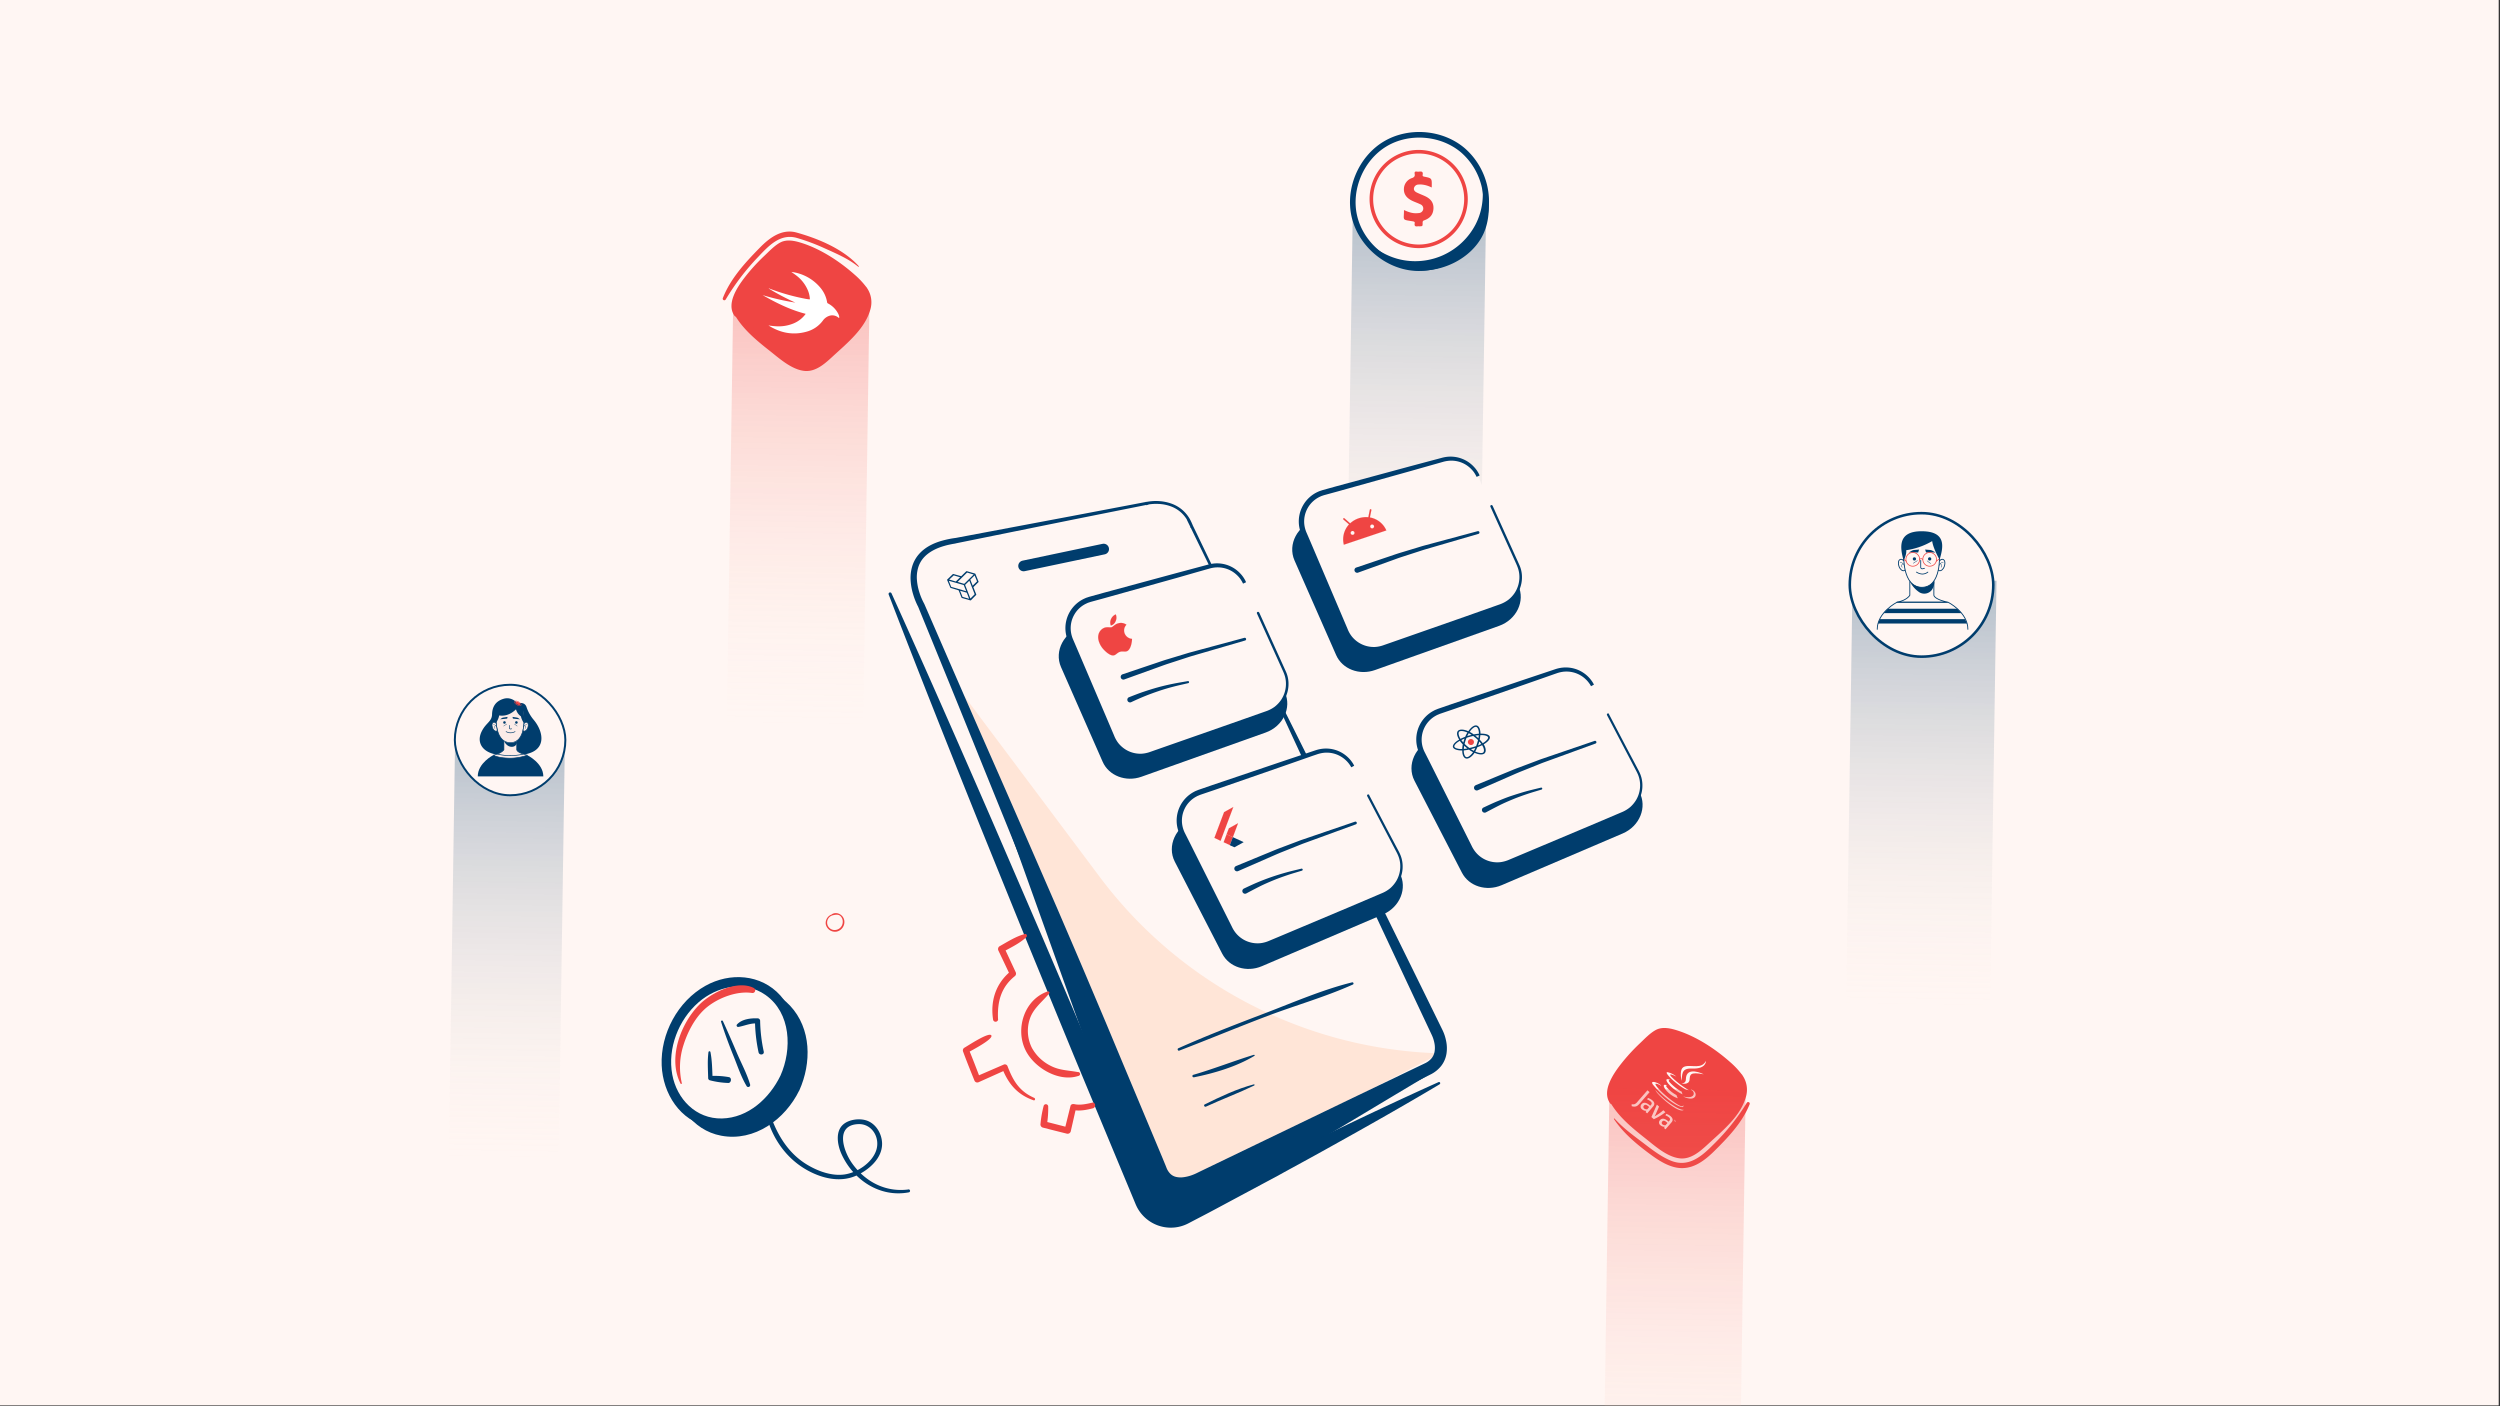 <svg xmlns="http://www.w3.org/2000/svg" xmlns:xlink="http://www.w3.org/1999/xlink" viewBox="0 0 1280 720"><rect x="0" y="0" width="1280" height="720" fill="#333333" stroke="none"/><defs><style>.cls-1{isolation:isolate;}.cls-14,.cls-2,.cls-22,.cls-4,.cls-6{fill:#fff6f3;}.cls-3,.cls-30,.cls-31,.cls-32{fill:#ef4543;}.cls-4{fill-rule:evenodd;}.cls-11,.cls-12,.cls-13,.cls-28,.cls-5{opacity:0.3;mix-blend-mode:hard-light;}.cls-5{fill:url(#linear-gradient);}.cls-10,.cls-14,.cls-15,.cls-16,.cls-17,.cls-18,.cls-19,.cls-20,.cls-22,.cls-23,.cls-24,.cls-25,.cls-27,.cls-6{stroke:#003d6d;}.cls-6{stroke-width:2.87px;}.cls-7{fill:#003d6d;}.cls-10,.cls-16,.cls-18,.cls-19,.cls-21,.cls-23,.cls-24,.cls-25,.cls-26,.cls-27,.cls-8{fill:none;}.cls-21,.cls-26,.cls-30,.cls-31,.cls-32,.cls-8{stroke:#ef4543;}.cls-16,.cls-17,.cls-20,.cls-21,.cls-23,.cls-30,.cls-31,.cls-32,.cls-8{stroke-miterlimit:10;}.cls-8{stroke-width:1.84px;}.cls-9{fill:#ffe5d7;}.cls-10,.cls-14,.cls-15,.cls-18,.cls-19,.cls-22,.cls-24,.cls-25,.cls-26,.cls-27{stroke-linecap:round;stroke-linejoin:round;}.cls-10{stroke-width:5.49px;}.cls-11{fill:url(#linear-gradient-2);}.cls-12{fill:url(#linear-gradient-3);}.cls-13{fill:url(#linear-gradient-4);}.cls-14{stroke-width:1.02px;}.cls-15,.cls-17,.cls-20{fill:#fcece8;}.cls-15,.cls-17{stroke-width:0.34px;}.cls-16,.cls-20{stroke-width:0.35px;}.cls-18{stroke-width:0.33px;}.cls-19{stroke-width:0.18px;}.cls-21{stroke-width:0.23px;}.cls-22{stroke-width:1.32px;}.cls-23,.cls-27{stroke-width:0.45px;}.cls-24{stroke-width:0.22px;}.cls-25{stroke-width:0.42px;}.cls-26{stroke-width:0.38px;}.cls-28{fill:url(#linear-gradient-5);}.cls-29{fill:#fff;}.cls-30{stroke-width:0.04px;}.cls-31{stroke-width:0.04px;}.cls-32{stroke-width:0.03px;}</style><linearGradient id="linear-gradient" x1="746.85" y1="273.16" x2="746.85" y2="54.42" gradientTransform="translate(-21.63 51.23)" gradientUnits="userSpaceOnUse"><stop offset="0" stop-color="#fde7d4" stop-opacity="0"/><stop offset="1" stop-color="#003d6d"/></linearGradient><linearGradient id="linear-gradient-2" x1="251.36" y1="549.27" x2="251.36" y2="330.52" gradientTransform="matrix(0.82, 0, 0, 1, 52.46, 44.26)" xlink:href="#linear-gradient"/><linearGradient id="linear-gradient-3" x1="1124.21" y1="460.43" x2="1124.21" y2="241.69" gradientTransform="matrix(1.08, 0, 0, 1, -229.89, 55.13)" xlink:href="#linear-gradient"/><linearGradient id="linear-gradient-4" x1="1035.23" y1="723.42" x2="1035.23" y2="504.67" gradientTransform="matrix(1.02, 0, 0, 1.03, -200.78, 38.22)" gradientUnits="userSpaceOnUse"><stop offset="0" stop-color="#fde7d4" stop-opacity="0"/><stop offset="1" stop-color="#ef4543"/></linearGradient><linearGradient id="linear-gradient-5" x1="590.38" y1="325.14" x2="590.38" y2="106.39" gradientTransform="matrix(1.02, 0, 0, 1, -194.7, 46.48)" xlink:href="#linear-gradient-4"/></defs><g class="cls-1"><g id="Layer_1" data-name="Layer 1"><rect class="cls-2" x="-0.67" y="-0.44" width="1280" height="720"/><path class="cls-3" d="M825.54,563.69c3.92,7,21,20.51,29.48,25.19s11.75,1.53,27.24-14.12S889.79,552,889.79,552s-3.88-6.64-20.12-16.21c-15.49-9.13-20.22-6.18-20.22-6.18C840.56,535.67,821.12,555.77,825.54,563.69Z"/><path class="cls-3" d="M824.45,564.39c4.2,7.36,11.27,13.18,17.83,18.34,4.94,3.9,11.22,9.64,17.8,10.35,5.91.64,10.75-3.91,14.77-7.61,7.08-6.52,16.3-14,19-23.66a12.92,12.92,0,0,0-1.55-11c-1-1.64.34.39-1.07-1.42a40.91,40.91,0,0,0-5.36-5.57c-7.56-6.7-17-12.93-26.65-16.09-3.55-1.16-7.88-2.26-11.39-.41-3,1.59-5.76,4.55-8.23,6.88a96.42,96.42,0,0,0-10,11c-3.7,4.8-9.52,13.39-5.33,19.54,1.11,1.64,3.33.09,2.84-1.59-1.54-5.24,5.39-12.65,8.4-16.3a91.77,91.77,0,0,1,14.63-14.19c1-.74.87-.55.61-.48.34-.1,0-.09.65-.12a17.32,17.32,0,0,1,6.62,1.23c8.49,3,16.63,8.34,23.52,14.07,4,3.32,8.31,6.72,7.58,11.88-1.15,8.08-9.26,14.62-14.67,20-3.31,3.29-8.21,9.48-13.43,9.38-5.65-.12-12.21-6.11-16.46-9.26-6.15-4.55-13.78-9.73-17.89-16.31C825.74,561.57,823.63,563,824.45,564.39Z"/><path class="cls-3" d="M826.36,573c4.25,6.41,10.29,11.72,16.36,16.34,4.28,3.25,9.11,6.82,14.41,8.2,8.44,2.21,15.12-2.75,20.8-8.4,7-6.94,14.14-14.43,17.86-23.71a.82.82,0,0,0-1.47-.73,111.55,111.55,0,0,1-16.91,21.16c-5.95,6-12.62,11.94-21.54,8.55-5-1.9-10-5.75-14.35-9.09-5.08-3.85-10.56-7.79-14.82-12.58a.21.21,0,0,0-.34.26Z"/><path class="cls-4" d="M853.64,555.77s-1.27-.23,0,1.18a16.65,16.65,0,0,0,4.72,3.74,10.1,10.1,0,0,0,.7,1.64C853.19,560.45,849.44,553.79,853.64,555.77Zm1.55-2.86s-1.54-.12-.23,1.28a23.56,23.56,0,0,0,6.12,4.8,3.4,3.4,0,0,0,.43,1.34C855,557.34,850.4,550.92,855.19,552.91Z"/><path class="cls-4" d="M863.17,552.66c0,2.14-2.29,2.08-2.29,2.08s3.9.94,4.17-1.87c.25-2.62.06-4.2,7.27-2.83C872.32,550,863.16,545.4,863.17,552.66Z"/><path class="cls-4" d="M861.7,565.87s.18,1-1.47.31c-3.14-1.39-11.19-8-12.56-10.81-.49-1,1.4-.22,2,.08a4.41,4.41,0,0,1,.83.57c-.34-1.37-6.69-3.67-3.92-.36,7.55,9,16.56,13.21,15.17,10.21Zm-3.42-14.65s-4.82-2.51-2.53.07a38.77,38.77,0,0,0,5.34,4.52c1.77,1.29,3.69,2.43,3.69,2.43a9.8,9.8,0,0,0-1.47-.33c-5-2.45-12.4-9.73-9.2-8.87a10,10,0,0,1,4.17,2.18ZM862,561.44c6,1.42,5.86-2.29,4.28-3.17a4.32,4.32,0,0,0-.58-.28,1,1,0,0,1,.59,0c3.44,1.35,2.3,6.76-4.47,3.44A.53.53,0,0,0,862,561.44Z"/><path class="cls-4" d="M873.45,543.16s.3,4.27-7.19,3.93c-6-.27-4.65,3.72-5.43,6.27-.45-3.69-.55-6.67,1.81-7.32,3.46-1,8.59,1.55,10.81-2.88Z"/><path class="cls-4" d="M850.19,561.39c3.74,3.68,10.17,8.55,11.94,6.8,0,0-.89.48-4.38-1.55a43.09,43.09,0,0,1-10.16-8.53S847.73,559,850.19,561.39Z"/><path class="cls-4" d="M857.29,573.41l-.12-.1.06-.07.32.28,0,.07-.12-.1-.3.33-.08-.07Zm.64.58h0l-.39.22-.06-.05.16-.42h0l-.28.32-.08-.07.35-.41.12.1-.14.39.36-.2.12.1-.35.41-.08-.07.28-.32Zm-14.58-6a2.33,2.33,0,0,1-1.57-.46,1,1,0,0,1-.09-1.46c.45-.53,1.08-.66,2.25.36l.44.37-1,1.19Zm0,2.06,3.12-3.6c.79-.92.79-2-.47-3.08a6.41,6.41,0,0,0-2.27-1.24l-.4.77a6,6,0,0,1,1.73,1c.73.63.79,1.19.26,1.8l-.39.45-.37-.31c-1.77-1.53-3.16-1.54-4.06-.5a1.73,1.73,0,0,0,.31,2.7,3,3,0,0,0,2.12.7l-.39.62Zm3.44,3-1.28-1.11,2.81-6.38,1.12,1-1.72,3.93-.59,1.11a25.18,25.18,0,0,0,4.49-3.16l1.09,1A27.25,27.25,0,0,1,846.81,573Zm5.94,3.1a2.44,2.44,0,0,1-1.56-.46,1,1,0,0,1-.09-1.47c.45-.52,1.08-.65,2.25.36l.44.38Zm0,2.06,3.11-3.6c.8-.92.8-2-.46-3.08a6.21,6.21,0,0,0-2.28-1.24l-.4.77a5.91,5.91,0,0,1,1.74,1c.72.63.78,1.19.26,1.8l-.4.45L854,574c-1.77-1.53-3.16-1.54-4.06-.51a1.74,1.74,0,0,0,.31,2.71,3,3,0,0,0,2.12.7l-.39.62ZM837.53,566.5a3.61,3.61,0,0,1-2.12-.16v-1a2.83,2.83,0,0,0,1.62-.06,4.27,4.27,0,0,0,1.45-1.29l5-5.75,1.1.94-4.91,5.68C838.69,565.94,838.21,566.31,837.53,566.5Z"/><rect class="cls-5" x="691.02" y="105.63" width="68.25" height="218.73" transform="translate(3.31 -10.87) rotate(0.86)"/><path class="cls-6" d="M749.05,77c-10.86-9.26-27.74-10.63-39.95-3.25s-18.84,23-15.69,36.88,15.84,25.13,30,26.53S752.29,130,758.11,117A34.88,34.88,0,0,0,749.05,77Z"/><path class="cls-7" d="M759.45,119.85c3.34-7.12,2.85-14.59,2.69-16.72a36.67,36.67,0,0,0-4.79-15.45c.78,2.29,4.66,14.52-1.86,27.24a35.12,35.12,0,0,1-16.71,15.77,34.73,34.73,0,0,1-16.94,2.93c-12.92-1-21.07-9.14-23.24-11.43,1.77,2.61,9.3,13.11,23,15.72C737.06,140.86,753.53,132.5,759.45,119.85Z"/><path class="cls-8" d="M726.36,126.12a24.22,24.22,0,1,1,24.22-24.19A24.19,24.19,0,0,1,726.36,126.12Z"/><path class="cls-3" d="M733,96a13.85,13.85,0,0,0-5-1.51,9.66,9.66,0,0,0-1.7,0,2.38,2.38,0,0,0-2.34,1.8c-.24,1.2.6,1.88,1.54,2.33,1.34.65,2.74,1.17,4.09,1.79,2.72,1.26,4.51,3.17,4.34,6.4s-1.93,5-4.72,6a1.07,1.07,0,0,0-.82,1.24c0,1.82,0,1.82-1.87,1.82a3.53,3.53,0,0,0-.65,0c-1.25.23-1.79-.23-1.55-1.52.13-.65-.15-.85-.83-1-5.93-1-4.64-.27-4.65-5.8.86.37,1.67.76,2.51,1a10.59,10.59,0,0,0,4.93.55,2.42,2.42,0,0,0,2.39-1.89,2.31,2.31,0,0,0-1.51-2.64c-1.17-.57-2.42-1-3.62-1.54-3.32-1.45-4.86-3.53-4.74-6.41A6,6,0,0,1,723,91.15c1.13-.42,1.52-1,1.32-2.08s.21-1.37,1.2-1.21a3.89,3.89,0,0,0,1.18,0c1.31-.2,2,.19,1.7,1.63-.11.57.1.81.73.94,4,.81,4,.83,3.93,4.92C733.08,95.52,733.06,95.7,733,96Z"/><path class="cls-9" d="M492.54,354.83l70.61,94.27a225.43,225.43,0,0,0,174.32,90.21h0L594.19,613.5Z"/><path class="cls-7" d="M653.47,355.43c12.76,25.37,25.32,50.83,37.95,76.27s25.14,50.91,37.67,76.38l9.37,19.11a23.46,23.46,0,0,1,1.19,2.88,24.28,24.28,0,0,1,.78,3,17.9,17.9,0,0,1,.17,6.38,13.65,13.65,0,0,1-2.67,6.25,16,16,0,0,1-5.12,4.24l-38.14,18.94-76.35,37.7-1.16.57c-.44.25-.93.49-1.38.71-.91.43-1.84.82-2.79,1.16a27,27,0,0,1-6,1.5,18.06,18.06,0,0,1-6.71-.31,14.06,14.06,0,0,1-6.39-3.46A16.81,16.81,0,0,1,590,601l-.56-1.38-.52-1.23-1-2.45-4.15-9.8L567.14,547l-8.31-19.61-8.25-19.63c-5.52-13.07-10.91-26.2-16.35-39.31Q518.15,429,502.16,389.54c-10.58-26.35-21.34-52.63-32.08-78.91l.09.18a35.44,35.44,0,0,1-2.65-6.54,30.46,30.46,0,0,1-1.27-6.94,20.78,20.78,0,0,1,.74-7.16,16.86,16.86,0,0,1,3.48-6.41c3.25-3.72,7.74-5.8,12.16-7a47.7,47.7,0,0,1,6.71-1.34l6.58-1.24,52.6-9.91,26.29-5,6.58-1.25,3.28-.63,1.65-.31.82-.16.21,0,.12,0c.2.65-.36-1.48.55,1.45-.34.14-.16.06-.24.09l-.43.09-.22.05-.11,0H587c.25,1.36-.6-1.81-.37-1.51l.45-.11c.29-.07.58-.12.87-.17.58-.09,1.15-.16,1.72-.2a24.84,24.84,0,0,1,3.45-.06,23.13,23.13,0,0,1,6.76,1.34,17.6,17.6,0,0,1,5.93,3.59,17.8,17.8,0,0,1,4.06,5.61,15.83,15.83,0,0,1,.68,1.59l.16.4a.79.79,0,0,0,.05.15c.5-.08-1.67,1.74-1.31.6l0-.09-.11-.21-.37-.77-.72-1.51-.36-.76-.08-.2-.05-.1s0,.05-.06-.16c2.61-1.07.77-.19,1.35-.45l.18.38,2.91,6L623.7,296a.66.66,0,1,1-1.19.58l-11.72-24.07-2.93-6-.18-.37c.56-.28-1.3.55,1.31-.54-.06-.17,0,0,0-.06l0,.09.09.18.35.76.72,1.5.36.74.09.16h0c.39-1.09-1.76.71-1.28.58,0,0,0,0,0-.05l-.14-.38a16.11,16.11,0,0,0-.64-1.48,16.42,16.42,0,0,0-3.75-5.16,16.08,16.08,0,0,0-5.45-3.27A20.89,20.89,0,0,0,593,258a25,25,0,0,0-3.24.07c-.53.05-1.07.11-1.6.2-.26,0-.52.09-.77.15l-.36.09c.16.31-.62-2.86-.34-1.51h0l.09,0,.2,0,.39-.09-.15.06c.9,2.92.3.81.47,1.46l-.09,0-.2,0-.82.16-1.64.33-3.29.66-6.56,1.31-26.26,5.26-52.5,10.64-6.56,1.33a11.77,11.77,0,0,1-1.63.33c-.56.09-1.08.21-1.61.31-1.06.22-2.11.47-3.14.78-4.1,1.18-8,3.13-10.66,6.22A13.66,13.66,0,0,0,470,291a17.54,17.54,0,0,0-.52,6.1,27.65,27.65,0,0,0,1.24,6.18,32.7,32.7,0,0,0,2.46,5.81h0l.09.18c11.32,26.06,22.62,52.12,34.09,78.11s22.77,52.07,34.11,78.13c5.59,13.06,11.23,26.1,16.74,39.19l8.3,19.63L574.72,544l16.46,39.3,4.12,9.83,1,2.45.51,1.23.43,1.09a8.93,8.93,0,0,0,2,3.11,6.11,6.11,0,0,0,2.87,1.56,10.4,10.4,0,0,0,3.86.16,19.93,19.93,0,0,0,4.31-1.06c.72-.26,1.43-.56,2.12-.88l2.23-1.09,76.78-37,38.43-18.42A9.73,9.73,0,0,0,733,541.8a7.44,7.44,0,0,0,1.51-3.42,11.68,11.68,0,0,0-.07-4.2,19.65,19.65,0,0,0-.55-2.2,17.18,17.18,0,0,0-.81-2.05L724,510.65c-12.06-25.73-24.16-51.43-36.1-77.21s-24-51.5-35.84-77.32a.8.8,0,0,1,.4-1.06A.79.79,0,0,1,653.47,355.43Z"/><line class="cls-10" x1="524.09" y1="289.75" x2="565.07" y2="281.13"/><path class="cls-7" d="M510.69,407.44l73.63,205.68A18.1,18.1,0,0,0,611,622.37l120.28-72-115.91,53.3s-19.12,8.84-22.12-5.32Z"/><path class="cls-7" d="M737,555.22c-18.23,10.86-36.68,21.29-55.21,31.59C672.56,592,663.24,597,654,602.1l-28,15c-4.66,2.52-9.36,5-14.05,7.42l-3.53,1.85a19.75,19.75,0,0,1-4.86,1.76,19.52,19.52,0,0,1-18.83-6.27,19.2,19.2,0,0,1-2.86-4.36l-.28-.6-.2-.47-.38-.92-.76-1.83-6.11-14.67-24.41-58.69-24.16-58.79-23.88-58.91c-15.81-39.32-31.49-78.69-46.7-118.26a.81.81,0,0,1,.47-1,.82.82,0,0,1,1,.43c17.5,38.6,34.53,77.4,51.43,116.25l25.19,58.35L558,536.85l24.66,58.57,6.16,14.64.77,1.83.39.92.18.44.14.29a9.94,9.94,0,0,0,1.46,2.28,10.32,10.32,0,0,0,9.88,3.4,10.57,10.57,0,0,0,2.6-.91l3.52-1.8c4.72-2.41,9.42-4.86,14.16-7.22l28.41-14.23c9.52-4.66,19-9.38,28.55-14,19.09-9.22,38.24-18.3,57.62-27a.61.61,0,0,1,.56,1.09Z"/><path class="cls-7" d="M603.77,537.93c15.08-5.8,30-12,45.1-17.73,14.49-5.47,29.72-9.79,43.83-16.13a.6.6,0,0,0-.36-1.12c-15.23,3.76-30.15,10.29-44.8,15.88-14.86,5.66-29.73,11.4-44.25,17.89-.67.3-.22,1.47.48,1.21Z"/><path class="cls-7" d="M611.27,551.59c10.41-2.1,21.82-5.46,31-11,.32-.19,0-.63-.31-.53-10.4,3.19-20.48,7.2-31,10.25a.65.65,0,0,0,.31,1.26Z"/><path class="cls-7" d="M617.46,566.59c8.15-3.78,16.62-6.9,24.7-10.81.3-.14.2-.69-.16-.6-8.72,2.29-17.1,6.3-25.17,10.27-.76.37-.13,1.49.63,1.14Z"/><path class="cls-3" d="M426.58,468a4.67,4.67,0,0,0-3.81,5.08,4.86,4.86,0,0,0,5.56,3.92,5.07,5.07,0,0,0,3.94-5.74c-.45-2.76-3.6-4.68-6.17-3.28-.33.18-.22.76.2.67,1.29-.3,2.74-.63,3.88.27a3.89,3.89,0,0,1,1.29,3.31,4.14,4.14,0,0,1-3.88,3.93,3.83,3.83,0,0,1-.89-7.6c.32-.08.2-.61-.12-.56Z"/><path class="cls-3" d="M551.9,548.91c-4.82-.92-9.32-.84-13.82-3.14a22.39,22.39,0,0,1-9.71-9.19,19.36,19.36,0,0,1-1.29-14.31c1.71-5.88,6.39-9.09,10.1-13.63.48-.59-.28-1.23-.86-1-11.89,4.16-16.63,19.13-11.24,30.07,4.42,9,17,16.47,27,13.18a1,1,0,0,0-.19-2Z"/><path class="cls-3" d="M559.18,564.57c-2.84.67-6.21,1.41-9.09.75-.74-.16-1.76,0-2,.92q-1.49,6.06-3,12.11l2.05-1.05c-4.09-1.08-8.18-2.12-12.28-3.16l1.16,1.64a50.88,50.88,0,0,0,.66-9.3,1.19,1.19,0,0,0-2.34-.23,55.58,55.58,0,0,0-1.63,9.42,1.68,1.68,0,0,0,1.16,1.64q6.13,1.58,12.27,3.1a1.67,1.67,0,0,0,2.06-1.06q1.37-6,2.74-12.05l-1.57,1c3.31.7,6.94,0,10.17-.84,1.81-.46,1.42-3.34-.43-2.9Z"/><path class="cls-3" d="M529.67,562.17c-7.73-3.35-10.94-8.75-13.83-16.33a1.47,1.47,0,0,0-1.91-.78l-14.23,6.16,2.09.73c-1.92-5-3.79-10-5.86-14.88l-.74,2.07c1.59-1,13.48-7,12.38-9s-12.23,5.43-13.71,6.24a1.61,1.61,0,0,0-.74,2.07c1.83,5,3.86,10,5.84,14.91a1.58,1.58,0,0,0,2.09.73l14-6.29-1.91-.77c3.18,8,7.83,13.49,16.1,16.34.66.22,1-.87.41-1.15Z"/><path class="cls-3" d="M511,521.84c-.45-8.9,1.51-16.41,8.66-22.11a1.67,1.67,0,0,0,.36-2q-2.93-6.31-5.88-12.63l-.67,2.3c4.07-2.26,8.53-4.33,12-7.56.62-.58.2-1.88-.76-1.62-4.59,1.21-8.73,3.91-12.84,6.21a1.72,1.72,0,0,0-.67,2.3q3,6.27,5.94,12.51l.36-2c-7.6,6.23-10.5,15.1-9.05,24.75a1.3,1.3,0,0,0,2.59-.2Z"/><path class="cls-7" d="M465.13,609c-11.65,1.55-22.07-3.89-28.8-13.3-4.62-6.46-8.87-19.56,3-20.15,7.14-.36,11.45,7,9.28,13.46s-9.86,11.45-16.36,12.33-13.47-1.71-18.87-4.94c-11.79-7.05-17.57-19.37-21-32.2a.61.61,0,0,0-1.19.22c1.59,14.07,9.07,27.17,21.48,34.36,7.67,4.44,17.23,6.9,25.64,3.18,6.38-2.83,13.4-8.79,13.32-16.41-.06-5.17-3.29-10.56-8.42-12-3.56-1-8.54-.35-11.42,2.12-4.26,3.65-3,10.58-1,15.07,6,13.38,19.71,22.54,34.49,19.75a.77.77,0,0,0-.19-1.53Z"/><ellipse class="cls-7" cx="379.02" cy="543.84" rx="36.68" ry="31.11" transform="translate(-274.1 657.18) rotate(-64.97)"/><path class="cls-7" d="M405.09,555.76c-5.5,11.29-16,20.85-29.09,21.36s-23.39-9.24-26-21.7c-2.82-13.45,2.71-28.11,13-37,9.26-7.94,23-10.93,33.67-3.8,13.39,9,14.45,27.51,8.38,41.13-1.27,2.86,3,5.35,4.23,2.48,6.25-14,6.23-31.55-4.76-43.32-10.08-10.8-26.17-11.65-38.59-4.53-13.68,7.84-22.21,23.86-21.54,39.55.62,14.66,9.81,28.72,24.86,31.55,17.12,3.22,32.81-8.44,40-23.25C410.69,555.41,406.47,552.93,405.09,555.76Z"/><ellipse class="cls-2" cx="373.51" cy="538.84" rx="37.29" ry="31.11" transform="translate(-272.75 649.3) rotate(-64.97)"/><path class="cls-7" d="M399.58,550.76c-5.62,11.55-16.46,21.61-29.95,21.9-13.28.28-23.11-9.92-25.43-22.47-2.5-13.49,3.21-28.09,13.45-37,9.42-8.21,23.48-11.34,34.25-3.8,13.16,9.22,13.7,27.91,7.68,41.38-1.28,2.86,2.94,5.35,4.23,2.48,6.25-14,6.52-31.61-4.27-43.57-9.91-11-25.86-11.93-38.35-4.95-14.19,7.92-23.08,24.57-22.41,40.73.6,14.42,9.36,28.4,24.15,31.48,17.47,3.63,33.55-8.65,40.88-23.69C405.18,550.41,401,547.93,399.58,550.76Z"/><path class="cls-3" d="M349.1,554.59a36.47,36.47,0,0,1,.84-19.48c2-6.42,5.52-13.3,10.41-18,5.88-5.65,16.48-10,24.79-8.69a1.37,1.37,0,0,0,.76-2.59c-8.4-4.22-21.51,2.31-27.65,8.38-9.73,9.63-16.52,27.71-9.78,40.63.18.35.71.11.63-.26Z"/><path class="cls-7" d="M369.17,523.1c1.9,6,4.07,11.84,6.44,17.7,2.08,5.12,3.87,10.69,6.75,15.42a1,1,0,0,0,1.73-.82c-1.61-5.63-4.57-11-6.86-16.42s-4.64-10.82-7.11-16.19c-.23-.5-1.12-.24-.95.31Z"/><path class="cls-7" d="M362.74,538.67c-.59,4.39-.26,8.85-.16,13.28a1.18,1.18,0,0,0,.78,1.14,43,43,0,0,0,9.4,1.39c1.71.14,2.08-2.79.36-3a40.4,40.4,0,0,0-9.63-.55l1.36,1.17c-.22-4.51-.22-9-1.11-13.47a.51.51,0,0,0-1,.06Z"/><path class="cls-7" d="M378,525.8c3.39-.59,6.08-2,9.66-1.79l-1.1-1.18a80.73,80.73,0,0,0,1.82,15.95c.36,1.68,3,1.37,2.67-.33a80,80,0,0,1-1.86-15.88,1.32,1.32,0,0,0-1.1-1.17c-3.62-.16-8.26.33-10.81,3.2a.77.77,0,0,0,.72,1.2Z"/><path class="cls-7" d="M501,297.75a.3.3,0,0,1-.06.33l-2.57,2.53,1.44,3.66a.3.3,0,0,1,0,.32l-2.67,2.73-.15.08h-.18l-4.23-1.21a.5.5,0,0,1-.3-.25l-1.45-3.68-4-1.21a.43.43,0,0,1-.29-.25L484.94,297a.3.3,0,0,1,.09-.33l2.81-2.71a.27.27,0,0,1,.18-.07.29.29,0,0,1,.13,0l4,1.13,2.54-2.5a.3.3,0,0,1,.18-.08H495l4.19,1.22a.48.48,0,0,1,.26.26Zm-5.84-4.61-4.86,4.79,3.38,1,4.84-4.78-3.36-1M487,300.46l7.68,2.24-1.24-3.16-7.65-2.18,1.21,3.1m9.86,6,2.17-2.21-2.72-6.93-2.17,2.13,0,.05,2.74,7m-8.62-11.85L486,296.73l3.39,1,2.2-2.16-3.38-1m4.53,11,3.44,1L495,303.46l-3.43-1,1.22,3.11m5.25-5.74,2.2-2.16L499,294.62l-2.2,2.15,1.21,3.08"/><rect class="cls-11" x="231.42" y="374.75" width="56.23" height="218.73" transform="translate(7.3 -3.84) rotate(0.86)"/><rect class="cls-12" x="946.88" y="296.78" width="73.69" height="218.73" transform="translate(6.21 -14.73) rotate(0.86)"/><rect class="cls-13" x="822.35" y="557.83" width="69.76" height="225.23" transform="translate(10.16 -12.8) rotate(0.86)"/><rect class="cls-14" x="232.88" y="350.6" width="56.58" height="56.58" rx="28.29"/><path class="cls-7" d="M273.14,368.42a19.71,19.71,0,0,1-3.58-6.46c-1.05-3-4.51-1.77-4.51-1.77s-2.87-3.7-7.2-2.41-5.84,4.37-5.92,8-3,4.24-5.19,8.48c-3.92,7.48,2.67,13.78,14.68,12l0-.12a12.41,12.41,0,0,0,4.39.41C280.26,385.76,278.86,375.15,273.14,368.42Z"/><path class="cls-7" d="M252.53,386.65s-7.91,4-7.91,10.85h33.56c0-6.85-8.22-10.85-8.22-10.85"/><path class="cls-15" d="M258,379.29v4.59s-1.49,2.08-5.45,2.77c0,0,2.38,1.55,8.91,1.55a26.51,26.51,0,0,0,8.55-1.55s-5.07-1.06-5.43-2.77V379.3"/><path class="cls-16" d="M254.63,386.09a28.26,28.26,0,0,0,13.32,0"/><path class="cls-7" d="M258.11,379.5s1.36,3.06,4.14,2.86a2.58,2.58,0,0,0,2.44-2l-.19-.88S262,381.28,258.11,379.5Z"/><path class="cls-17" d="M268.31,367.6s.88,12.65-7,12.65S254,367.6,254,367.6s-.38-7.52,7.54-7.52C268.92,360.08,268.31,367.6,268.31,367.6Z"/><path class="cls-18" d="M260.82,371.42v1.22a.67.67,0,0,0,0,.24.65.65,0,0,0,.77.35l.35-.09"/><circle class="cls-7" cx="258.29" cy="369.91" r="0.66"/><circle class="cls-7" cx="264.4" cy="369.91" r="0.66"/><line class="cls-19" x1="259.48" y1="370.69" x2="257.85" y2="371.77"/><line class="cls-19" x1="263.37" y1="370.68" x2="264.81" y2="371.77"/><path class="cls-18" d="M259.12,374.58a4.56,4.56,0,0,0,4.59,0"/><path class="cls-7" d="M259.87,367.05c0,.06-.2.87-.2.87l-3.61.38.86-.61a2.14,2.14,0,0,1,.72-.29Z"/><path class="cls-7" d="M262.42,367.05c0,.06.2.87.2.87l3.6.38-.86-.61a2.06,2.06,0,0,0-.72-.29Z"/><path class="cls-20" d="M267.76,374c.54.74,1.57.26,2.17-.7s.88-2.88,0-3.39-1.62.55-1.62.55-.21,1.93-.37,2.66Z"/><path class="cls-19" d="M268.07,372.23c.71-1.46,1.76-1.14,1.76-1.14"/><path class="cls-19" d="M268.62,371.51s1.08.57.37,1.44"/><path class="cls-20" d="M254.63,374c-.54.74-1.57.26-2.17-.7s-.88-2.88,0-3.39,1.62.55,1.62.55.21,1.93.37,2.66Z"/><path class="cls-19" d="M254.32,372.23c-.71-1.46-1.76-1.14-1.76-1.14"/><path class="cls-19" d="M253.77,371.51s-1.08.57-.37,1.44"/><path class="cls-7" d="M268.31,367a9.42,9.42,0,0,0-.36-2.39c-.05-.22-.11-.42-.17-.61l.35.09c-.29-2-4.85-7-10.61-4.16s-3.58,10.45-3.58,10.45L254,370a9.34,9.34,0,0,0,1.59-3.7c4,.67,7-1.58,8.6-3.13a6.51,6.51,0,0,0,2.51,3.6,9.61,9.61,0,0,0,1.59,3.49A21,21,0,0,0,268.31,367Z"/><ellipse class="cls-3" cx="265.17" cy="360.08" rx="0.64" ry="1.38" transform="translate(-179.26 409.68) rotate(-60)"/><ellipse class="cls-21" cx="265.14" cy="360.13" rx="0.89" ry="1.92" transform="translate(-179.31 409.68) rotate(-60)"/><rect class="cls-22" x="947.09" y="262.74" width="73.47" height="73.47" rx="36.74"/><path class="cls-23" d="M993,284s1.12,16.72-9,16.72S974.71,284,974.71,284s-.49-9.95,9.64-9.95C993.77,274,993,284,993,284Z"/><path class="cls-23" d="M993,287.24s.94-1.36,2.07-.7.76,3.11,0,4.34-2,1.83-2.69.89"/><path class="cls-24" d="M994.93,288.07s-1.26-.42-2.16,1.44"/><path class="cls-24" d="M993.38,288.6s1.38.74.47,1.84"/><path class="cls-23" d="M974.77,287.24s-.94-1.36-2.06-.7-.77,3.11,0,4.34,2,1.83,2.68.89"/><path class="cls-24" d="M972.83,288.07s1.26-.42,2.16,1.44"/><path class="cls-24" d="M974.38,288.6s-1.38.74-.47,1.84"/><path class="cls-25" d="M983.41,286.93v3.51a.85.85,0,0,0,.06.31.82.82,0,0,0,1,.45l.84-.23"/><path class="cls-7" d="M982.6,281.37c-.07.11-.51,1.5-.51,1.5h-4.83l1.64-.93a3.62,3.62,0,0,1,1.33-.37Z"/><path class="cls-7" d="M985.65,281.37c.07.11.51,1.5.51,1.5H991l-1.64-.93a3.67,3.67,0,0,0-1.33-.37Z"/><circle class="cls-7" cx="980.18" cy="286.17" r="0.84"/><path class="cls-7" d="M988.83,286.17a.84.84,0,1,1-.84-.84A.85.85,0,0,1,988.83,286.17Z"/><line class="cls-24" x1="981.7" y1="287.01" x2="979.61" y2="288.38"/><line class="cls-24" x1="986.67" y1="287.16" x2="988.51" y2="288.55"/><path class="cls-25" d="M981.24,292.92a6,6,0,0,0,3,1,4.76,4.76,0,0,0,2.82-1"/><circle class="cls-26" cx="979.35" cy="286.39" r="3.52"/><circle class="cls-26" cx="987.99" cy="286.39" r="3.52"/><path class="cls-26" d="M982.87,286.39a1.14,1.14,0,0,1,1.6,0"/><line class="cls-26" x1="975.97" y1="287.33" x2="974.73" y2="286.36"/><line class="cls-26" x1="991.38" y1="287.33" x2="993.03" y2="286.04"/><path class="cls-7" d="M983.84,272c-12.31,0-11.07,8.38-9.19,15,0,0,1.66-3.1,1.33-5.29a36.71,36.71,0,0,0,13.3-4.67c.48,3.82,3.79,9.49,3.79,9.49C994.93,280.36,996.87,272,983.84,272Z"/><path class="cls-27" d="M1007.56,322.22c0-8.75-10.13-13.87-10.13-13.87H971.26s-10.12,5.12-10.12,13.87"/><polygon class="cls-7" points="1004.31 313.93 964.38 313.93 966.57 311.66 1002.12 311.66 1004.31 313.93"/><polygon class="cls-7" points="1007.16 319.26 961.45 319.26 962.51 316.99 1006.09 316.99 1007.16 319.26"/><path class="cls-27" d="M977.83,297.78v7s-1.51,2.66-6.57,3.54h25.82s-6.47-1.35-6.94-3.54v-7"/><path class="cls-7" d="M978,298a14.33,14.33,0,0,0,4.76,5.28,4.87,4.87,0,0,0,6.34-1.24,7.59,7.59,0,0,0,1.28-4.59s-2.36,3.1-5.87,3.25S978,298,978,298Z"/><rect class="cls-28" x="373.79" y="152.85" width="69.76" height="218.73" transform="translate(3.98 -6.11) rotate(0.86)"/><path class="cls-3" d="M377.27,160.51c3.91,7,21,20.51,29.47,25.19s11.75,1.53,27.24-14.12,7.53-22.78,7.53-22.78-3.88-6.64-20.12-16.21c-15.49-9.13-20.22-6.18-20.22-6.18C392.28,132.49,372.85,152.59,377.27,160.51Z"/><path class="cls-3" d="M376.18,161.21c4.2,7.36,11.27,13.18,17.82,18.34,4.95,3.9,11.23,9.64,17.81,10.35,5.9.64,10.74-3.91,14.76-7.61,7.08-6.52,16.3-14,19-23.66a13,13,0,0,0-1.55-11c-1.06-1.64.33.39-1.07-1.42a41.6,41.6,0,0,0-5.37-5.57c-7.55-6.7-17-12.93-26.65-16.09-3.55-1.16-7.88-2.26-11.39-.41-3,1.59-5.76,4.55-8.23,6.88a95.42,95.42,0,0,0-10,11c-3.71,4.8-9.52,13.39-5.34,19.54,1.12,1.64,3.33.09,2.84-1.59-1.54-5.24,5.39-12.65,8.4-16.3a91.77,91.77,0,0,1,14.63-14.19c1-.74.87-.55.62-.48.33-.1,0-.09.64-.12A17.28,17.28,0,0,1,409.7,130c8.49,3,16.63,8.34,23.52,14.07,4,3.32,8.31,6.72,7.58,11.88-1.14,8.08-9.26,14.62-14.67,20-3.31,3.29-8.21,9.48-13.43,9.38-5.65-.12-12.2-6.11-16.46-9.26-6.14-4.55-13.77-9.73-17.88-16.31C377.47,158.39,375.35,159.77,376.18,161.21Z"/><path class="cls-3" d="M439.67,136.25c-7.93-8.78-20.69-14.07-31.8-17.18-7.62-2.14-14,2.77-19,7.91-7.35,7.5-14.85,15.65-18.75,25.58a.82.82,0,0,0,1.47.73,121.34,121.34,0,0,1,16.57-21.73c5.4-5.71,11.29-12.13,19.8-9.75a105.22,105.22,0,0,1,14.2,5.3c5.82,2.63,12.26,5.34,17.23,9.44.18.16.47-.11.3-.3Z"/><path class="cls-29" d="M429.7,162.31c0,.15.06.33-.09.42s-.28-.06-.39-.14a4.85,4.85,0,0,0-4.22-1,6.46,6.46,0,0,0-3.69,2.56,15.33,15.33,0,0,1-8.46,5.7c-6.9,1.9-13.32.61-19.31-3.17l-.07-.06a35.66,35.66,0,0,0,4.24.45,20,20,0,0,0,8.64-1.5,14.42,14.42,0,0,0,5.85-4.46,4,4,0,0,0,.24-.33.71.71,0,0,0,0-.12c-7.85-2-15-5.58-22-9.57a126.08,126.08,0,0,0,16.8,3.85,121.57,121.57,0,0,1-13.68-7.23c.22-.11.38,0,.53.09a106.51,106.51,0,0,0,18,5.12,21.62,21.62,0,0,0,2.28.35c.27,0,.3,0,.28-.28a13.41,13.41,0,0,0-.92-4.1,18.65,18.65,0,0,0-6.24-8c-.75-.58-1.54-1.1-2.34-1.67l.6.08a23,23,0,0,1,14.28,8,15.37,15.37,0,0,1,3.46,7.49.73.73,0,0,0,.43.57,12.14,12.14,0,0,1,5.25,5.29A5,5,0,0,1,429.7,162.31Z"/><path class="cls-7" d="M644.46,325.31l13.38,29.16c3.63,7.91-.91,17.41-9.83,20.59l-63.55,22.62c-8,2.87-16.75-.49-19.9-7.66l-21.32-48.47c-3.64-8.28,1.57-18.08,11.06-20.75l64.64-18.22c7.69-2.17,15.62,1.15,18.68,7.83h0"/><path class="cls-2" d="M644.16,313.85l13.53,30.06a15.3,15.3,0,0,1-8.82,20.7l-60,21.35a15.31,15.31,0,0,1-19.18-8.34l-21.61-49.93a15.3,15.3,0,0,1,10-20.84L619.22,290a15.3,15.3,0,0,1,18,8.48h0"/><path class="cls-7" d="M644.71,313.6l8,17.71,4,8.85,1,2.21c.33.73.67,1.46,1,2.27a15,15,0,0,1,1,4.92,16.07,16.07,0,0,1-2.7,9.56,17.16,17.16,0,0,1-3.43,3.69,17.77,17.77,0,0,1-4.42,2.42l-18.28,6.55L594.29,385l-4.56,1.65a17.71,17.71,0,0,1-5,1.13,16.43,16.43,0,0,1-9.84-2.52,17,17,0,0,1-3.86-3.41,17.64,17.64,0,0,1-2.6-4.41l-3.91-8.88L548.93,333,547,328.53a17.16,17.16,0,0,1-1.4-5,16.64,16.64,0,0,1,9.79-17.13,9.27,9.27,0,0,1,1.23-.49c.41-.13.85-.29,1.24-.4l2.34-.65,4.68-1.3,37.48-10.15,9.38-2.51,4.68-1.25,2.35-.63a19.3,19.3,0,0,1,2.54-.48,16.23,16.23,0,0,1,13.94,5.33,15.23,15.23,0,0,1,1.55,2c.22.37.46.72.66,1.11l.28.57.14.29.07.14,0,.07c-.34.18.8-.3-.75.43s-.45.15-.81.28l0-.06-.07-.13-.13-.25-.26-.51c-.18-.34-.41-.65-.61-1a12.89,12.89,0,0,0-1.42-1.78,14.89,14.89,0,0,0-3.58-2.79,14.3,14.3,0,0,0-8.76-1.62,16.23,16.23,0,0,0-2.22.46l-2.33.66-4.67,1.32L603,295.75l-37.4,10.46-4.68,1.28-2.34.64c-.38.11-.71.23-1.07.35a5,5,0,0,0-1,.4,13.73,13.73,0,0,0-6.46,5.8,13.91,13.91,0,0,0-1.77,8.51,14.73,14.73,0,0,0,1.17,4.29l1.92,4.46,15.24,35.71,3.8,8.93a15.59,15.59,0,0,0,2.27,4,14.78,14.78,0,0,0,3.34,3,14.34,14.34,0,0,0,8.64,2.31,16,16,0,0,0,4.47-1l4.58-1.61,36.65-12.83L648.65,364a16.4,16.4,0,0,0,4.07-2.21,15.8,15.8,0,0,0,3.16-3.37,14.82,14.82,0,0,0,2.52-8.8,14,14,0,0,0-.91-4.55c-.26-.72-.59-1.45-.93-2.19l-1-2.22-4-8.86-8-17.69a.6.6,0,0,1,1.1-.5Z"/><path class="cls-30" d="M579.59,327.09c0,1.7-.68,5.69-2.71,6.37-1.18.37-2.11-.16-3.45.27s-1.89,1.4-2.94,1.76c-2,.7-5.14-2.46-6.17-3.83a11,11,0,0,1-1.68-3.21c-1.19-3.72.72-6.34,3.05-7.12,1.13-.36,2.84,0,3.47-.2s1.91-1.69,3.44-2a4.7,4.7,0,0,1,4.14.74,4.11,4.11,0,0,0-1,4.22A4.36,4.36,0,0,0,579.59,327.09Zm-10.84-6.81a4.2,4.2,0,0,1,.12-3.35,4.66,4.66,0,0,1,2.38-2.37,4.09,4.09,0,0,1,0,3.36A3.66,3.66,0,0,1,568.75,320.28Z"/><path class="cls-2" d="M575.28,346.53l21.38-7.45q6.27-2.19,12.67-4l28-7.85"/><path class="cls-7" d="M574.82,345.22l15.4-5.19c2.58-.84,5.1-1.78,7.72-2.54l7.82-2.37c1.3-.39,2.6-.81,3.9-1.16l3.93-1.06,7.84-2.11,15.69-4.23a.71.71,0,0,1,.87.51.7.7,0,0,1-.49.87l-15.59,4.55-7.8,2.27-3.9,1.14c-1.3.38-2.57.82-3.85,1.23l-7.69,2.5c-2.56.81-5.1,1.81-7.65,2.7l-15.28,5.51a1.39,1.39,0,1,1-.94-2.61Z"/><path class="cls-2" d="M578.51,358.26l2.71-1.15a117.45,117.45,0,0,1,22.57-7l4.47-.9"/><path class="cls-7" d="M578,357c2.41-.94,4.85-1.92,7.34-2.76s5-1.63,7.51-2.32,5.08-1.29,7.64-1.81,5.14-.93,7.69-1.38a.53.53,0,0,1,.62.43.53.53,0,0,1-.41.61c-2.53.6-5.07,1.14-7.56,1.79s-5,1.38-7.42,2.2-4.86,1.7-7.25,2.67-4.71,2-7.08,3.12a1.39,1.39,0,0,1-1.16-2.52Z"/><path class="cls-2" d="M726.46,298.06l3.45-1.46a149.5,149.5,0,0,1,28.66-8.86l5.67-1.14"/><path class="cls-7" d="M725.77,296.44c3.06-1.2,6.17-2.44,9.33-3.51s6.33-2.07,9.54-2.94,6.44-1.64,9.7-2.3,6.52-1.18,9.76-1.75a.67.67,0,0,1,.28,1.32h0c-3.21.76-6.44,1.45-9.61,2.28s-6.31,1.75-9.42,2.78-6.17,2.17-9.2,3.4-6,2.59-9,4a1.76,1.76,0,1,1-1.47-3.2Z"/><path class="cls-7" d="M764,270.69l13.38,29.16c3.63,7.91-.91,17.41-9.84,20.59L704,343.06c-8,2.86-16.75-.49-19.9-7.67l-21.32-48.46c-3.64-8.29,1.57-18.08,11.05-20.75L738.47,248c7.69-2.17,15.62,1.15,18.68,7.83h0"/><path class="cls-2" d="M763.69,259.23l13.53,30A15.31,15.31,0,0,1,768.4,310l-60,21.35A15.31,15.31,0,0,1,689.22,323L667.6,273.07a15.31,15.31,0,0,1,10-20.84l61.16-16.84a15.31,15.31,0,0,1,18,8.47h0"/><path class="cls-7" d="M764.24,259l8,17.71,4,8.84,1,2.21c.33.74.67,1.47,1,2.27a15.1,15.1,0,0,1,1,4.93,16.09,16.09,0,0,1-2.7,9.56,17.16,17.16,0,0,1-3.43,3.69,17.94,17.94,0,0,1-4.42,2.42l-18.28,6.54-36.52,13.2L709.25,332a17.9,17.9,0,0,1-5,1.12,16.35,16.35,0,0,1-9.84-2.51,16.74,16.74,0,0,1-3.86-3.41,17.82,17.82,0,0,1-2.6-4.41l-3.91-8.89-15.62-35.55-1.94-4.45a17.46,17.46,0,0,1-1.39-5,16.66,16.66,0,0,1,9.79-17.14,8.71,8.71,0,0,1,1.23-.48c.41-.13.84-.29,1.24-.4l2.34-.65,4.67-1.3,37.48-10.15,9.38-2.51L736,235l2.35-.63a17.79,17.79,0,0,1,2.54-.48,16.27,16.27,0,0,1,13.94,5.33,14.05,14.05,0,0,1,1.55,2c.22.37.46.72.65,1.1l.29.58.14.29.07.14,0,.07c-.33.18.8-.3-.74.42s-.45.15-.81.29l0-.06-.07-.13-.13-.25-.27-.51c-.17-.34-.4-.65-.6-1a12.25,12.25,0,0,0-1.43-1.78,14.46,14.46,0,0,0-3.58-2.79A14.2,14.2,0,0,0,741.1,236a15.93,15.93,0,0,0-2.22.46l-2.33.66-4.67,1.32-9.34,2.65-37.4,10.46-4.68,1.28-2.34.64c-.39.1-.71.23-1.07.34a6.45,6.45,0,0,0-1,.4,14,14,0,0,0-8.24,14.32,15.07,15.07,0,0,0,1.18,4.29l1.92,4.45L686.12,313l3.8,8.93a15.36,15.36,0,0,0,2.27,4,14.82,14.82,0,0,0,3.34,3,14.48,14.48,0,0,0,8.64,2.31,15.71,15.71,0,0,0,4.47-1l4.58-1.6,36.65-12.83,18.31-6.48a16.49,16.49,0,0,0,4.06-2.21,15.42,15.42,0,0,0,3.17-3.38,14.77,14.77,0,0,0,2.52-8.79,13.92,13.92,0,0,0-.92-4.55c-.25-.72-.59-1.46-.92-2.2l-1-2.21-4-8.86-8-17.7a.59.59,0,0,1,.3-.79.6.6,0,0,1,.8.3Z"/><path class="cls-2" d="M694.81,291.91l21.37-7.45q6.29-2.19,12.67-4l28-7.85"/><path class="cls-7" d="M694.35,290.6l15.4-5.19c2.57-.84,5.1-1.78,7.72-2.55l7.81-2.36c1.31-.39,2.6-.81,3.91-1.17l3.92-1.05,7.85-2.12,15.68-4.22a.72.72,0,0,1,.39,1.38l-15.6,4.55-7.79,2.27-3.9,1.14c-1.3.38-2.57.82-3.86,1.23L718.2,285c-2.56.81-5.1,1.81-7.65,2.7l-15.29,5.51a1.39,1.39,0,0,1-.94-2.61Z"/><path class="cls-31" d="M709.8,271.58l-21.75,7.31a11.28,11.28,0,0,1,2.67-10.41L687.86,266a.38.38,0,0,1-.14-.42.39.39,0,0,1,.66-.17l2.9,2.55a12,12,0,0,1,9.31-3.13l.76-3.79a.41.41,0,0,1,.3-.33.4.4,0,0,1,.48.49l-.75,3.74A11.3,11.3,0,0,1,709.8,271.58Zm-16.32,1a1,1,0,1,0-.6,1.21A1,1,0,0,0,693.48,272.61Zm10-3.37a1,1,0,0,0-.27-.41,1,1,0,1,0,.27.41Z"/><path class="cls-7" d="M701.49,418.77l15.14,28.28c4.11,7.68.16,17.43-8.55,21.15l-62,26.49c-7.85,3.35-16.74.53-20.33-6.44l-24.25-47.06c-4.15-8.05.46-18.14,9.76-21.39l63.4-22.16c7.55-2.63,15.66.2,19.13,6.67h0"/><path class="cls-2" d="M700.48,407.34l15.36,29.17a15.32,15.32,0,0,1-7.54,21.21l-58.57,25a15.31,15.31,0,0,1-19.66-7.14l-24.64-48.51a15.32,15.32,0,0,1,8.69-21.42l60-20.56a15.33,15.33,0,0,1,18.51,7.35h0"/><path class="cls-7" d="M701,407.06l9,17.19,4.53,8.58,1.14,2.15c.38.71.76,1.42,1.1,2.2a15.44,15.44,0,0,1,1.31,4.86,16,16,0,0,1-2.11,9.71,17.56,17.56,0,0,1-3.2,3.89,18,18,0,0,1-4.26,2.69L690.71,466,655.07,481.4l-4.45,1.93a17.92,17.92,0,0,1-4.89,1.43,16.4,16.4,0,0,1-10-1.91,16.66,16.66,0,0,1-4.06-3.17,17.51,17.51,0,0,1-2.87-4.24l-4.45-8.63-17.77-34.52L604.4,428a17.46,17.46,0,0,1-1.7-4.93,16.67,16.67,0,0,1,8.72-17.7,7.69,7.69,0,0,1,1.2-.56c.4-.16.83-.35,1.21-.48l2.3-.79,4.59-1.59,36.78-12.43,9.21-3.08,4.6-1.54,2.3-.77a17.72,17.72,0,0,1,2.51-.63,16.21,16.21,0,0,1,14.24,4.46,15.48,15.48,0,0,1,1.68,1.94c.24.36.5.69.72,1.06l.31.56.16.28.08.14,0,.07c-.32.2.78-.35-.71.46s-.45.18-.8.34l0-.06-.08-.12-.14-.25-.3-.49c-.2-.33-.44-.62-.66-.93a13.65,13.65,0,0,0-1.53-1.69,14.5,14.5,0,0,0-3.75-2.56,14.19,14.19,0,0,0-8.84-1.08,17.63,17.63,0,0,0-2.18.59L672,387l-4.58,1.61-9.16,3.21-36.69,12.74L617,406.1l-2.3.79c-.37.13-.69.27-1,.41a5.68,5.68,0,0,0-1,.46,13.95,13.95,0,0,0-7.35,14.8,14.73,14.73,0,0,0,1.44,4.2l2.19,4.33,17.4,34.72,4.35,8.68a15.26,15.26,0,0,0,2.5,3.8,14.76,14.76,0,0,0,3.52,2.82,14.49,14.49,0,0,0,8.77,1.78,16,16,0,0,0,4.4-1.25l4.48-1.87,35.79-15.07L708,457.12a16.53,16.53,0,0,0,3.93-2.46,16.26,16.26,0,0,0,2.95-3.56,14.81,14.81,0,0,0,2-8.94,14,14,0,0,0-1.19-4.48c-.3-.7-.68-1.42-1.06-2.14l-1.13-2.14-4.5-8.6L700,407.62a.6.6,0,0,1,.25-.81.61.61,0,0,1,.82.25Z"/><path class="cls-2" d="M633.38,444.71l20.83-8.85q6.12-2.6,12.38-4.81L694,421.37"/><path class="cls-7" d="M632.83,443.43l15-6.19c2.52-1,5-2.11,7.54-3.05l7.64-2.88c1.28-.47,2.54-1,3.82-1.42l3.85-1.31,7.68-2.63,15.38-5.25a.72.72,0,0,1,.91.44.73.73,0,0,1-.43.91L679,427.62l-7.63,2.78-3.81,1.39c-1.27.47-2.51,1-3.77,1.49l-7.5,3c-2.5,1-5,2.14-7.45,3.2L633.92,446a1.39,1.39,0,1,1-1.11-2.55Z"/><path class="cls-2" d="M637.37,456.2l2.64-1.33a117.59,117.59,0,0,1,22.06-8.45l4.39-1.2"/><path class="cls-7" d="M636.75,455c2.34-1.1,4.72-2.24,7.14-3.25s4.87-1.95,7.35-2.8,5-1.62,7.5-2.31,5.06-1.27,7.58-1.89a.53.53,0,0,1,.65.39.55.55,0,0,1-.37.64c-2.48.76-5,1.47-7.43,2.29s-4.87,1.7-7.26,2.68-4.74,2-7,3.14-4.57,2.35-6.86,3.58a1.39,1.39,0,0,1-1.32-2.44Z"/><path class="cls-32" d="M626.73,415.81l4.72-2.62-5.16,13.74-1.35,3.57L621.77,429Zm2.42,8.38c0-.13.16-.15.24-.21l4.5-2.49-2.67,7.12L628,427.14Z"/><path class="cls-32" d="M626.5,431.22l1.54-4.08,3.18,1.47h0l-1.55,4.08-3.18-1.48Z"/><path class="cls-7" d="M629.68,432.7l1.55-4.08,5.53,2.57-4.63,2.57c-.08.07-.16,0-.24,0l-2.21-1Z"/><path class="cls-7" d="M824.23,377.3l15.15,28.28c4.1,7.68.16,17.43-8.55,21.15l-62,26.49c-7.86,3.35-16.75.53-20.34-6.44L724.2,399.72c-4.14-8.05.46-18.14,9.76-21.39l63.41-22.16c7.54-2.63,15.66.2,19.13,6.67h0"/><path class="cls-2" d="M823.23,365.87,838.58,395A15.3,15.3,0,0,1,831,416.25l-58.57,25a15.3,15.3,0,0,1-19.65-7.14l-24.64-48.51a15.31,15.31,0,0,1,8.68-21.42l60-20.56A15.32,15.32,0,0,1,815.38,351h0"/><path class="cls-7" d="M823.76,365.59l9,17.19,4.54,8.58,1.13,2.15c.38.71.76,1.42,1.11,2.2a15.23,15.23,0,0,1,1.3,4.86,16.1,16.1,0,0,1-2.1,9.71,17.56,17.56,0,0,1-3.2,3.89,18.09,18.09,0,0,1-4.27,2.69l-17.84,7.65-35.64,15.42-4.45,1.93a18,18,0,0,1-4.89,1.43,16.38,16.38,0,0,1-10-1.91,16.9,16.9,0,0,1-4.07-3.17,17.81,17.81,0,0,1-2.87-4.24l-4.44-8.63-17.78-34.52-2.2-4.32a17.63,17.63,0,0,1-1.7-4.94,16.63,16.63,0,0,1,8.72-17.7,7.29,7.29,0,0,1,1.2-.56c.4-.16.82-.35,1.21-.48l2.29-.79,4.59-1.59L780.25,348l9.21-3.08,4.6-1.54,2.3-.77a17.39,17.39,0,0,1,2.51-.63,16.25,16.25,0,0,1,14.24,4.46,15.4,15.4,0,0,1,1.67,1.94c.24.36.51.69.72,1.06l.32.56.16.28.08.14,0,.07c-.33.2.78-.35-.72.46s-.44.18-.79.34l0-.06-.07-.12-.15-.25-.29-.49c-.2-.33-.45-.62-.67-.93a12.9,12.9,0,0,0-1.53-1.69,14.22,14.22,0,0,0-12.58-3.64,16.73,16.73,0,0,0-2.18.59l-2.29.8-4.58,1.61L781,350.33l-36.68,12.74-4.59,1.56-2.3.79c-.38.13-.69.27-1,.41a6.14,6.14,0,0,0-1,.46,14,14,0,0,0-7.34,14.8,14.43,14.43,0,0,0,1.44,4.2l2.19,4.33,17.4,34.72,4.34,8.68a15.57,15.57,0,0,0,2.51,3.8,14.34,14.34,0,0,0,12.28,4.6,16.34,16.34,0,0,0,4.41-1.24l4.47-1.88,35.79-15.06,17.88-7.59a16.47,16.47,0,0,0,3.92-2.46,16,16,0,0,0,2.95-3.56,14.74,14.74,0,0,0,2-8.94,14,14,0,0,0-1.18-4.48c-.31-.7-.68-1.42-1.06-2.13l-1.13-2.15-4.51-8.6-9-17.18a.59.59,0,0,1,.25-.81.6.6,0,0,1,.81.25Z"/><path class="cls-2" d="M756.12,403.24,777,394.39q6.12-2.59,12.38-4.81l27.4-9.68"/><path class="cls-7" d="M755.58,402l15-6.19c2.51-1,5-2.11,7.54-3l7.64-2.88c1.27-.47,2.54-1,3.82-1.42l3.84-1.31,7.69-2.63,15.37-5.25a.72.72,0,0,1,.48,1.35l-15.26,5.57-7.63,2.78-3.82,1.39c-1.27.47-2.51,1-3.76,1.49l-7.5,3c-2.51,1-5,2.14-7.46,3.2l-14.89,6.51a1.39,1.39,0,0,1-1.11-2.55Z"/><path class="cls-2" d="M760.12,414.73l2.63-1.33A117.59,117.59,0,0,1,784.81,405l4.4-1.2"/><path class="cls-7" d="M759.49,413.49c2.35-1.1,4.72-2.24,7.15-3.24s4.87-2,7.34-2.81,5-1.62,7.51-2.31,5.06-1.27,7.58-1.89a.53.53,0,0,1,.28,1c-2.49.76-5,1.47-7.43,2.29s-4.88,1.7-7.26,2.68-4.74,2-7,3.14-4.57,2.35-6.87,3.58a1.38,1.38,0,1,1-1.31-2.44Z"/><path class="cls-7" d="M758.64,375.62H758c0-.13,0-.26,0-.39-.1-2.08-.84-3.56-2-3.79s-2.58.75-3.85,2.44q-.2.25-.36.51l-.39-.16c-2.08-.85-3.94-.92-4.82-.12s-.71,2.34.23,4.07a5.09,5.09,0,0,0,.3.5l-.65.39c-1.82,1.17-2.82,2.48-2.54,3.47s2,1.66,4.21,1.7h.55c0,.2,0,.41,0,.63.12,1.92.84,3.28,2,3.5s2.7-.78,4-2.51l.3-.43c.2.1.41.18.62.27,2,.75,3.67.79,4.51,0s.75-2.44-.21-4.2l-.24-.41.32-.19c2-1.24,3.1-2.64,2.8-3.68S760.85,375.66,758.64,375.62Zm-5.85-1.36c1.09-1.45,2.27-2.23,3-2.1h0c.72.14,1.33,1.36,1.41,3.15,0,.12,0,.24,0,.35a23.23,23.23,0,0,0-2.62.36,18.28,18.28,0,0,0-2.09-1.29l.34-.47Zm-3.1,7.56c.25.24.51.48.77.7s.55.46.84.68c-.6.11-1.21.19-1.81.25A14.18,14.18,0,0,1,749.69,381.82Zm-.48-1.65c-.37-.42-.7-.85-1-1.26.51-.26,1.06-.51,1.64-.74-.13.33-.24.66-.35,1s-.2.67-.29,1Zm.67.7c.12-.52.26-1,.42-1.55h0c.16-.52.35-1,.55-1.53.55-.2,1.12-.38,1.7-.54s1.17-.31,1.74-.43c.43.33.86.66,1.27,1s.8.71,1.18,1.09c-.12.52-.26,1-.43,1.56h0q-.24.78-.54,1.53c-.54.19-1.12.38-1.71.54s-1.16.31-1.72.43c-.44-.32-.87-.66-1.28-1s-.81-.73-1.18-1.11Zm7.23-.22c.11-.34.21-.68.3-1h0a15.58,15.58,0,0,1,1,1.27c-.54.28-1.11.53-1.68.76C756.89,381.32,757,381,757.11,380.65Zm-.17-2.66-.79-.7h0q-.39-.35-.81-.66a17.29,17.29,0,0,1,1.8-.22C757.1,376.94,757,377.47,756.94,378ZM752,375.4h0a16.26,16.26,0,0,1,1.45.86c-.76.17-1.5.38-2.23.62C751.49,376.36,751.76,375.86,752,375.4Zm-4.91-.79c.54-.5,2.06-.43,3.86.29l.35.15a16.08,16.08,0,0,0-1.11,2.19,24.88,24.88,0,0,0-2.42,1.05,4.39,4.39,0,0,1-.27-.47h0C746.72,376.34,746.61,375.08,747.12,374.61Zm1.54,8.89h-.5a7.66,7.66,0,0,1-2.49-.4c-.57-.22-.9-.5-1-.79-.17-.6.63-1.65,2.19-2.65l.6-.36a15.35,15.35,0,0,0,1.51,1.82A16,16,0,0,0,748.66,383.5Zm5.27,2a7.3,7.3,0,0,1-1.78,1.75h0a1.91,1.91,0,0,1-1.3.41c-.68-.13-1.26-1.22-1.37-2.87,0-.19,0-.39,0-.58a21.29,21.29,0,0,0,2.64-.4,18.08,18.08,0,0,0,2.11,1.3Zm.7-1.06a16,16,0,0,1-1.47-.86l1.1-.3c.39-.1.77-.22,1.14-.34-.23.51-.49,1-.77,1.5Zm5.16-.39a1.47,1.47,0,0,1-.32,1.2c-.51.46-1.89.43-3.55-.22-.19-.07-.39-.15-.58-.24a17.16,17.16,0,0,0,1.07-2.2,20.71,20.71,0,0,0,2.46-1.06,3.47,3.47,0,0,1,.21.37h0A5.31,5.31,0,0,1,759.79,384Zm-.31-3.71h0l-.3.18a15.61,15.61,0,0,0-1.54-1.82,18.51,18.51,0,0,0,.33-2.32h.6c1.89,0,3.18.51,3.35,1.11S761.19,379.25,759.48,380.32Z"/><path class="cls-3" d="M753.72,381.36a1.55,1.55,0,1,0-2.1-1h0a1.65,1.65,0,0,0,2.1,1Z"/></g></g></svg>